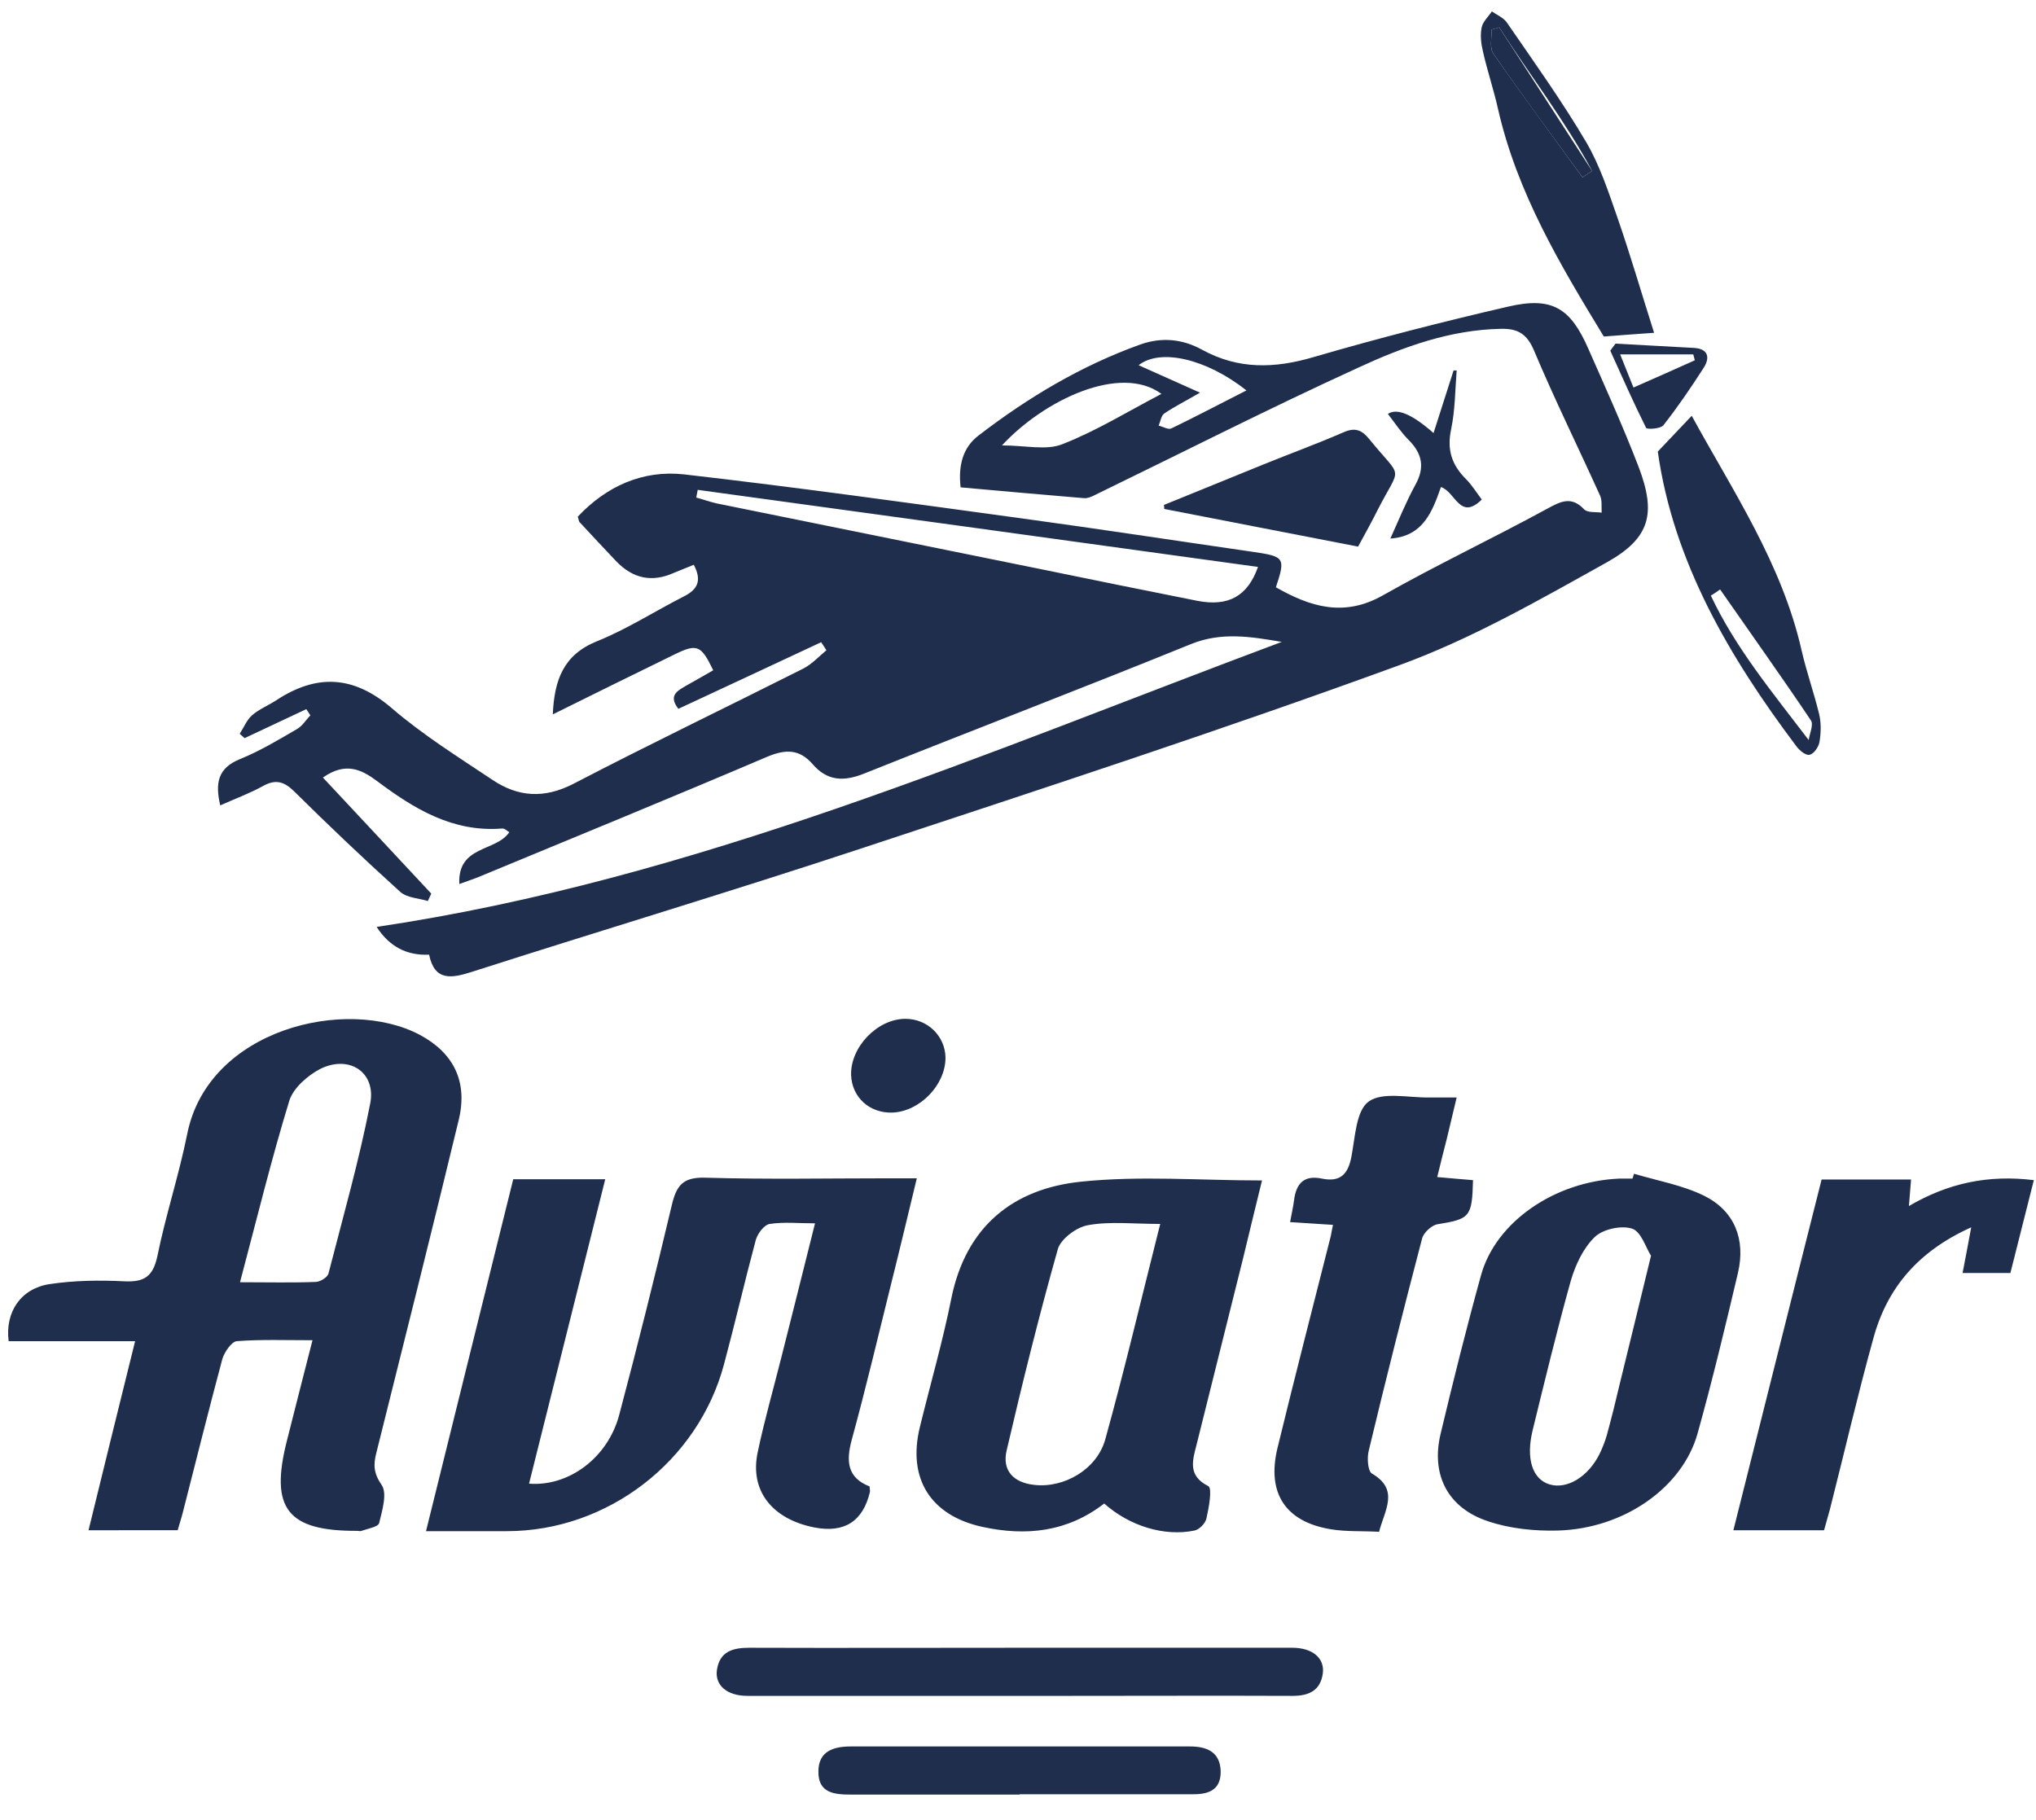 <svg xmlns="http://www.w3.org/2000/svg" width="66" height="59" fill="none"><path fill="#202E4D" d="M10.47 25.21c1.21 1.29 2.36 2.53 3.51 3.76-.04.08-.07.16-.11.24-.3-.09-.68-.1-.9-.3-1.17-1.06-2.32-2.15-3.44-3.26-.33-.32-.6-.39-1-.17-.43.24-.9.41-1.39.63-.17-.72-.08-1.21.64-1.5.64-.26 1.24-.62 1.84-.97.18-.1.3-.3.44-.45-.04-.07-.09-.13-.13-.2-.67.31-1.33.63-2 .94l-.16-.14c.13-.2.23-.45.4-.6.23-.2.53-.32.79-.49 1.31-.86 2.5-.8 3.73.25 1.01.87 2.16 1.59 3.27 2.33.83.56 1.68.62 2.63.13 2.46-1.28 4.96-2.48 7.44-3.73.28-.14.51-.39.76-.6l-.17-.26c-1.54.72-3.08 1.44-4.63 2.16-.34-.44-.02-.59.27-.76.29-.16.58-.33.86-.49-.39-.81-.52-.87-1.24-.52-1.31.64-2.61 1.28-3.96 1.95.05-1.11.34-1.93 1.43-2.37.97-.39 1.87-.97 2.81-1.45.44-.22.61-.5.33-1.03-.21.09-.43.17-.64.26-.707.32-1.333.194-1.88-.38-.4-.42-.79-.84-1.18-1.26-.03-.03-.03-.09-.06-.18.93-.99 2.11-1.52 3.45-1.37 3.66.42 7.31.93 10.97 1.43 2.49.34 4.97.72 7.46 1.08 1.03.15 1.07.19.75 1.15 1.11.63 2.2.98 3.47.26 1.75-.99 3.57-1.85 5.33-2.81.44-.24.78-.41 1.19.02.11.12.38.08.57.11-.01-.19.02-.39-.05-.55-.71-1.57-1.47-3.11-2.14-4.7-.23-.55-.53-.72-1.07-.71-1.64.03-3.16.58-4.61 1.25-2.89 1.32-5.72 2.76-8.58 4.15-.1.05-.22.1-.33.09-1.33-.11-2.66-.23-4-.35-.08-.71.07-1.29.58-1.68 1.6-1.23 3.32-2.26 5.24-2.95.7-.25 1.38-.18 2.01.17 1.17.64 2.34.61 3.6.24 2.09-.61 4.2-1.15 6.32-1.64 1.42-.33 2.02.04 2.6 1.37.56 1.27 1.13 2.53 1.63 3.83.57 1.5.38 2.3-1.03 3.09-2.19 1.22-4.4 2.49-6.74 3.34-5.75 2.1-11.57 4-17.38 5.92-4.2 1.39-8.44 2.66-12.65 4.01-.68.22-1.23.32-1.41-.55-.727.034-1.293-.267-1.7-.9 10.31-1.53 19.73-5.65 29.34-9.24-1-.17-1.95-.33-2.94.07-3.52 1.43-7.07 2.79-10.6 4.2-.65.26-1.19.25-1.67-.31-.42-.48-.86-.49-1.46-.24-3.12 1.33-6.27 2.62-9.41 3.92-.15.06-.31.11-.58.21-.06-1.26 1.19-1.04 1.62-1.68-.06-.03-.15-.13-.23-.12-1.6.13-2.86-.64-4.06-1.54-.51-.38-1.02-.62-1.74-.12l-.01.01Zm12.15-9.34c-.02.09-.03.17-.05.26.22.06.44.14.66.19 3.53.72 7.07 1.43 10.6 2.15 1.66.34 3.32.68 4.99 1.01.99.19 1.62-.14 1.96-1.1-6.07-.84-12.12-1.67-18.17-2.5l.01-.01Zm15.03-3.1c-1.33-.98-3.8.19-5.17 1.67.77 0 1.44.17 1.96-.04 1.1-.43 2.12-1.06 3.21-1.63Zm2.76-.11c-1.32-1.04-2.8-1.37-3.5-.82.62.28 1.23.55 1.99.89-.5.29-.84.46-1.15.67-.11.07-.13.26-.19.4.14.03.31.14.41.09.79-.38 1.56-.79 2.43-1.23h.01ZM10.14 43.45c-.89 0-1.68-.03-2.46.03-.17.01-.4.35-.47.57-.44 1.64-.85 3.29-1.27 4.93-.05.21-.12.41-.18.63H2.87c.5-2.04.99-4.04 1.51-6.13H.28c-.12-.95.4-1.71 1.33-1.85.8-.12 1.62-.13 2.43-.09.64.03.92-.16 1.06-.81.27-1.33.7-2.63.97-3.97.68-3.4 5.16-4.47 7.54-3.21 1.1.59 1.56 1.52 1.26 2.76-.87 3.6-1.77 7.19-2.67 10.79-.1.39-.09.66.17 1.04.19.27.02.83-.08 1.24-.03.12-.37.18-.57.25-.04.02-.09 0-.14 0-2.26.01-2.84-.72-2.28-2.92.26-1.04.53-2.08.83-3.26h.01Zm-2.35-1.88c.92 0 1.68.02 2.44-.01.15 0 .39-.15.42-.28.47-1.83.99-3.65 1.35-5.5.2-1.01-.67-1.59-1.61-1.13-.41.21-.88.62-1.01 1.03-.58 1.89-1.05 3.82-1.6 5.89h.01ZM16.63 38.23h2.99l-2.47 9.87c1.29.1 2.55-.84 2.92-2.22.6-2.26 1.17-4.54 1.71-6.82.15-.63.36-.9 1.08-.88 1.99.06 3.98.02 5.97.02h.89c-.29 1.19-.55 2.3-.83 3.41-.42 1.69-.82 3.39-1.28 5.07-.19.7-.14 1.23.58 1.51 0 .08.02.14.01.18-.227.953-.827 1.337-1.8 1.15-1.37-.27-2.1-1.19-1.84-2.43.22-1.05.52-2.09.78-3.13.35-1.39.7-2.77 1.08-4.3-.54 0-1.01-.05-1.47.02-.18.03-.39.31-.45.52-.36 1.34-.67 2.69-1.03 4.03-.84 3.15-3.78 5.41-7.04 5.41h-2.62c.95-3.85 1.89-7.62 2.83-11.42l-.01.01ZM35.8 48.74c-1.2.93-2.54 1.07-3.96.76-1.68-.37-2.43-1.57-2.02-3.24.34-1.39.74-2.77 1.02-4.17.47-2.32 1.99-3.55 4.2-3.78 1.91-.2 3.86-.04 5.87-.04-.21.85-.41 1.68-.61 2.51-.5 2.02-1.01 4.03-1.51 6.05-.13.51-.3 1.01.38 1.35.13.07.02.69-.06 1.04-.03.16-.23.37-.39.4-.97.2-2.1-.14-2.93-.88h.01Zm1.81-9.06c-.87 0-1.63-.09-2.34.04-.37.06-.89.45-.98.78-.61 2.16-1.15 4.34-1.66 6.53-.15.65.23 1.04.9 1.11.96.11 2.03-.5 2.3-1.48.63-2.27 1.17-4.57 1.78-6.98ZM52.96 38.05c.77.23 1.58.37 2.29.72.98.49 1.34 1.41 1.09 2.49-.41 1.74-.83 3.49-1.31 5.21-.49 1.76-2.39 3.09-4.53 3.15-.75.02-1.55-.06-2.26-.3-1.31-.43-1.86-1.51-1.54-2.84.41-1.72.84-3.44 1.31-5.14.48-1.73 2.39-3.04 4.48-3.13h.43c.02-.05.03-.11.05-.16h-.01Zm.56 2.66c-.17-.26-.32-.79-.62-.88-.35-.11-.95.02-1.21.28-.37.36-.62.9-.77 1.41-.45 1.61-.84 3.23-1.24 4.86-.22.92 0 1.57.54 1.74.57.18 1.27-.24 1.64-1 .09-.19.17-.39.23-.6.15-.55.29-1.11.42-1.67.32-1.32.65-2.64 1.01-4.14ZM44.7 49.66c-.56-.03-1.06 0-1.55-.08-1.48-.24-2.09-1.17-1.74-2.63.56-2.3 1.15-4.59 1.73-6.88.02-.09.03-.18.07-.36-.47-.03-.91-.06-1.39-.09.05-.27.1-.49.13-.72.07-.54.33-.81.9-.69.59.12.85-.13.96-.72.12-.63.15-1.49.56-1.78.45-.32 1.28-.12 1.95-.13h.9c-.12.51-.22.93-.32 1.34-.1.39-.2.78-.31 1.24.43.04.79.07 1.16.1-.03 1.2-.1 1.26-1.15 1.43-.19.03-.45.27-.5.46-.6 2.29-1.18 4.58-1.73 6.88-.06.23-.03.66.1.74.91.53.41 1.19.23 1.91v-.02ZM59.12 49.61h-2.93c.96-3.81 1.9-7.58 2.86-11.37h2.9c-.02.26-.04.51-.07.86 1.28-.75 2.58-1.02 4.05-.84-.26 1.02-.51 2.01-.76 3.01h-1.55c.09-.46.17-.89.28-1.48-1.71.77-2.72 1.95-3.17 3.59-.51 1.84-.94 3.7-1.41 5.55-.06.23-.13.45-.19.68h-.01ZM33.05 53.42h8.84c.66 0 1.06.34.99.84-.08.55-.45.72-.98.72-2.44-.01-4.88 0-7.33 0H24.23c-.66 0-1.06-.34-.99-.84.09-.6.51-.72 1.05-.72 2.92.01 5.84 0 8.76 0ZM33.06 58.18h-5.47c-.53 0-1.07-.04-1.06-.75 0-.67.51-.81 1.05-.81h11c.53 0 .97.17.99.8.01.66-.45.76-.98.75h-5.54l.01.01ZM53.74 14.64l1.1-1.16c1.32 2.42 2.92 4.78 3.56 7.6.16.7.4 1.37.57 2.07.07.29.06.62.01.91-.03.16-.18.38-.32.41-.12.03-.33-.14-.43-.28-2.19-2.91-3.99-6-4.49-9.55ZM58.63 24c.03-.22.17-.51.07-.65-.96-1.43-1.96-2.83-2.94-4.24-.1.07-.2.14-.3.2.8 1.7 2 3.14 3.17 4.68V24ZM53.61 10.79c-.61.04-1.08.08-1.62.12-1.4-2.3-2.81-4.65-3.43-7.38-.14-.63-.35-1.24-.49-1.87-.06-.25-.09-.52-.04-.77.04-.19.21-.34.33-.52.16.11.37.2.48.35.88 1.28 1.79 2.55 2.58 3.89.44.75.72 1.61 1.01 2.44.42 1.21.78 2.45 1.19 3.74h-.01ZM48.6.89c-.08.02-.16.05-.25.07.01.27-.07.6.06.78.94 1.35 1.92 2.67 2.89 4.01.1-.07.21-.14.31-.21-.88-1.63-2.01-3.1-3.01-4.65Z"/><path fill="#202E4D" d="M44.02 17.72c-2.13-.41-4.21-.82-6.28-1.22 0-.04 0-.09-.01-.13 1.07-.44 2.15-.87 3.22-1.31.86-.35 1.74-.67 2.59-1.04.38-.17.6-.09.85.22 1.1 1.35 1.03.8.27 2.29-.19.38-.4.76-.64 1.2v-.01ZM30.65 34.29c0 .89-.84 1.75-1.73 1.78-.73.02-1.3-.49-1.33-1.21-.03-.91.85-1.83 1.76-1.83.72 0 1.29.56 1.3 1.26Z"/><path fill="#202E4D" d="M48.03 16.2c-.71.69-.85-.26-1.32-.41-.28.8-.58 1.6-1.64 1.67.26-.57.5-1.17.81-1.74.32-.57.22-1.02-.22-1.46-.25-.25-.45-.56-.67-.84.293-.2.787.007 1.48.62.22-.7.44-1.36.65-2.03h.1c-.05.64-.05 1.29-.18 1.91-.14.66.02 1.15.48 1.61.2.2.35.45.51.66v.01ZM52.36 11.14c.85.05 1.71.09 2.56.14.47.03.51.33.31.64-.41.64-.84 1.27-1.31 1.87-.09.11-.53.14-.56.08-.41-.82-.78-1.66-1.16-2.5.06-.08.11-.16.17-.23h-.01Zm.6 1.42c.73-.32 1.36-.6 1.98-.88-.02-.06-.03-.13-.05-.19h-2.37c.15.38.27.67.43 1.07h.01ZM51.61 5.54c-.1.07-.21.14-.31.21-.97-1.33-1.95-2.65-2.89-4.01-.13-.19-.05-.52-.06-.78.08-.02.16-.05.25-.07"/></svg>